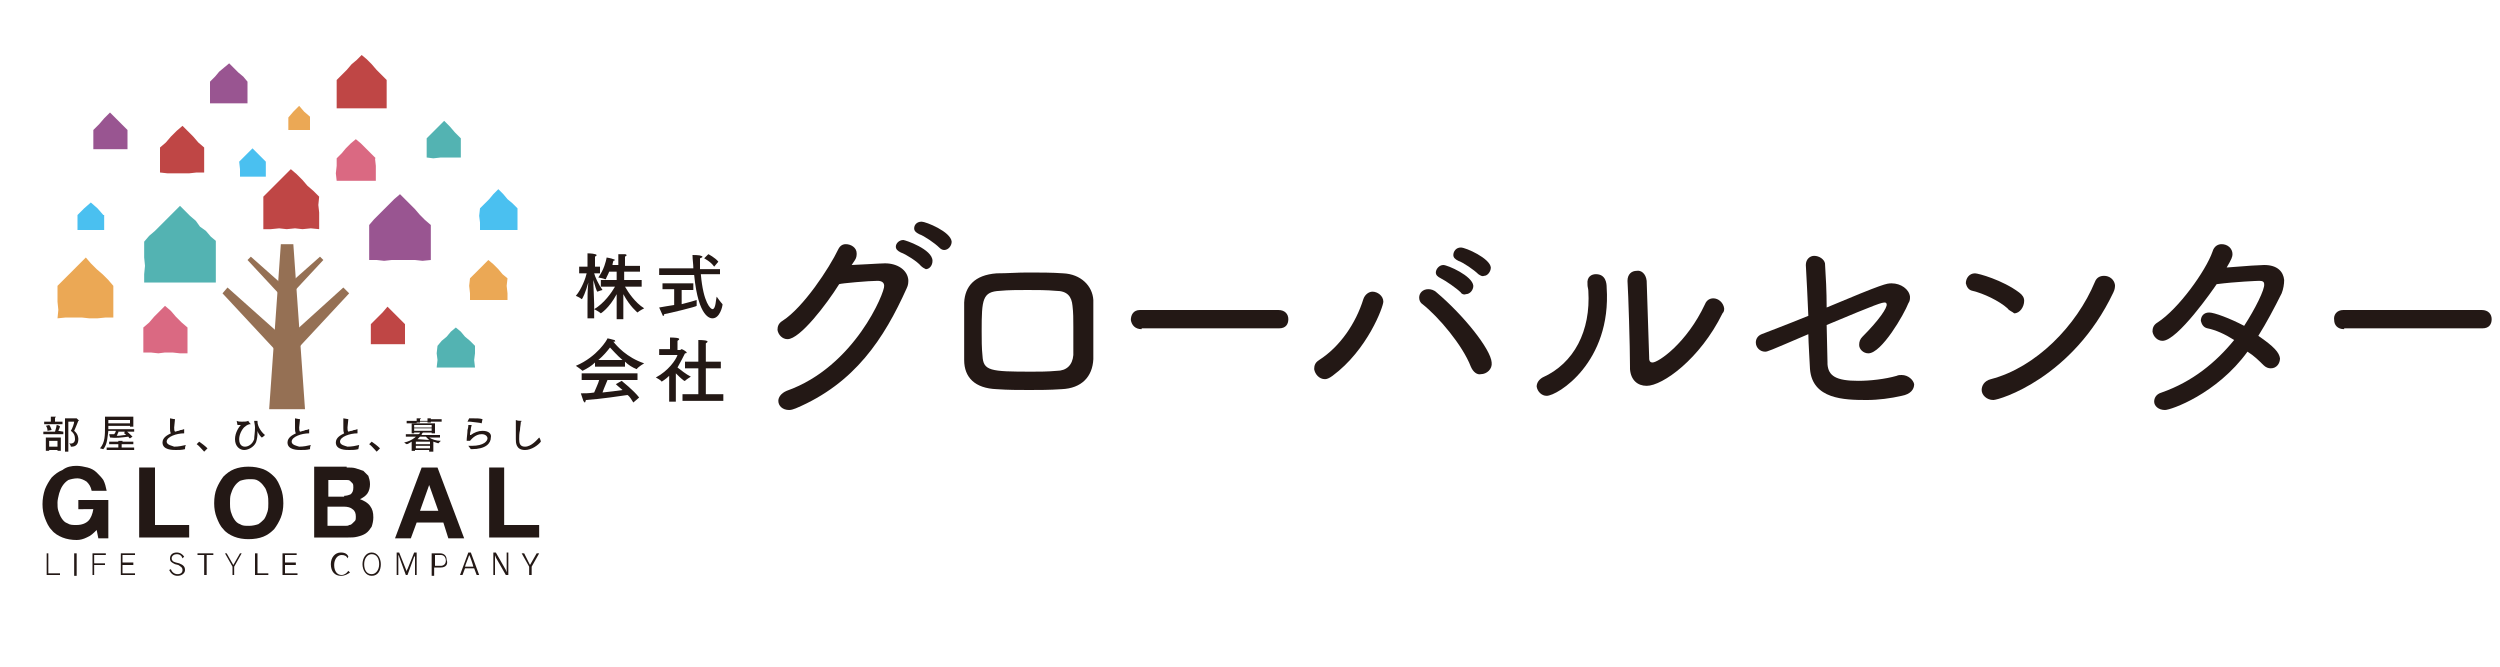 <?xml version="1.0" encoding="utf-8"?>
<!-- Generator: Adobe Illustrator 22.1.0, SVG Export Plug-In . SVG Version: 6.00 Build 0)  -->
<svg version="1.1" id="レイヤー_1" xmlns="http://www.w3.org/2000/svg" xmlns:xlink="http://www.w3.org/1999/xlink" x="0px"
	 y="0px" viewBox="0 0 300 80" style="enable-background:new 0 0 300 80;" xml:space="preserve">
<style type="text/css">
	.st0{fill:#53B3B2;}
	.st1{fill:#995591;}
	.st2{fill:#BF4645;}
	.st3{fill:#EBA855;}
	.st4{fill:#DA6982;}
	.st5{fill:#4AC0F0;}
	.st6{fill:#957054;}
	.st7{fill:#231815;}
</style>
<polygon class="st0" points="21.6,24.7 21,25.3 20.4,25.9 19.8,26.5 19.2,27.1 18.6,27.7 17.9,28.3 17.3,29 17.3,30 17.3,30.9 
	17.4,31.9 17.3,32.9 17.3,33.9 18.3,33.9 19.2,33.9 20.2,33.9 21.1,33.9 22.1,33.9 23,33.9 24,33.9 24.9,33.9 25.9,33.9 25.9,32.9 
	25.9,31.9 25.9,30.9 25.9,30 25.9,29 25.9,28.9 25.3,28.4 24.7,27.7 24,27.2 23.5,26.5 22.8,25.9 22.2,25.3 "/>
<polygon class="st1" points="48,23.3 47.3,23.9 46.7,24.5 46.1,25.1 45.5,25.7 44.9,26.3 44.3,27 44.3,27.8 44.3,28.7 44.3,29.5 
	44.3,30.4 44.3,31.2 45.2,31.2 46.1,31.3 47,31.2 48,31.2 48.9,31.2 49.8,31.2 50.7,31.3 51.7,31.2 51.7,30.4 51.7,29.5 51.7,28.7 
	51.7,27.8 51.7,27 51.7,27 51,26.4 50.4,25.8 49.8,25.1 49.2,24.5 48.6,23.9 "/>
<polygon class="st2" points="34.9,20.3 34.3,20.9 33.6,21.6 32.9,22.3 32.3,22.9 31.6,23.6 31.6,24.6 31.6,25.5 31.6,26.5 
	31.6,27.5 32.5,27.5 33.5,27.4 34.4,27.5 35.4,27.4 36.3,27.5 37.3,27.4 38.3,27.5 38.3,26.5 38.3,25.5 38.2,24.6 38.3,23.6 
	38.3,23.6 37.6,22.9 36.9,22.3 36.3,21.6 35.6,20.9 "/>
<polygon class="st3" points="10.3,30.9 9.6,31.6 8.9,32.3 8.3,32.9 7.6,33.6 6.9,34.3 6.9,35.2 6.9,36.2 7,37.2 6.9,38.2 7.9,38.1 
	8.8,38.1 9.8,38.1 10.7,38.2 11.7,38.2 12.7,38.1 13.6,38.1 13.6,37.2 13.6,36.2 13.6,35.2 13.6,34.3 13.6,34.3 13,33.6 12.3,32.9 
	11.6,32.3 10.9,31.6 "/>
<polygon class="st4" points="42.7,16.7 42.1,17.2 41.5,17.8 41,18.4 40.4,19 40.4,19.9 40.3,20.8 40.4,21.7 41.3,21.7 42.2,21.7 
	43.2,21.7 44.1,21.7 45.1,21.7 45.1,20.8 45.1,19.9 45,19 45.1,19 44.5,18.4 43.9,17.8 43.3,17.2 "/>
<polygon class="st4" points="19.8,36.7 19.2,37.3 18.5,38 17.9,38.7 17.2,39.3 17.2,40.3 17.2,41.3 17.2,42.3 18.1,42.3 19,42.4 
	19.8,42.3 20.7,42.3 21.6,42.4 22.5,42.4 22.5,41.3 22.5,40.3 22.5,39.3 22.5,39.3 21.8,38.7 21.1,38 20.5,37.3 "/>
<polygon class="st2" points="21.9,15.1 21.2,15.7 20.5,16.4 19.9,17.1 19.2,17.7 19.2,18.7 19.2,19.7 19.2,20.7 20.1,20.8 21,20.8 
	21.9,20.8 22.7,20.8 23.6,20.7 24.5,20.7 24.5,19.7 24.5,18.7 24.5,17.7 24.5,17.7 23.8,17.1 23.2,16.4 22.5,15.7 "/>
<polygon class="st0" points="53.3,14.5 52.6,15.2 51.9,15.9 51.2,16.6 51.2,17.4 51.2,18.2 51.2,18.9 52,19 52.9,18.9 53.7,18.9 
	54.5,18.9 55.3,18.9 55.3,18.2 55.3,17.4 55.3,16.6 55.3,16.6 54.6,15.9 54,15.2 "/>
<polygon class="st1" points="13.2,13.5 12.5,14.2 11.9,14.9 11.2,15.6 11.2,16.4 11.2,17.1 11.2,17.9 12,17.9 12.8,17.9 13.6,17.9 
	14.4,17.9 15.3,17.9 15.3,17.1 15.3,16.4 15.3,15.6 15.3,15.6 14.6,14.9 13.9,14.2 "/>
<polygon class="st2" points="43.4,6.6 42.8,7.2 42.2,7.7 41.6,8.4 41,9 40.4,9.6 40.4,10.4 40.4,11.3 40.4,12.2 40.4,13 41.3,13 
	42.1,13 43,13 43.8,13 44.7,13 45.5,13 46.4,13 46.4,12.2 46.4,11.3 46.4,10.4 46.4,9.6 46.4,9.6 45.8,9 45.2,8.4 44.6,7.7 44,7.1 
	"/>
<polygon class="st2" points="46.5,36.8 45.9,37.5 45.2,38.2 44.5,38.9 44.5,39.7 44.5,40.5 44.5,41.3 45.3,41.3 46.1,41.3 
	46.9,41.3 47.8,41.3 48.6,41.3 48.6,40.5 48.6,39.7 48.6,38.9 48.6,38.9 47.9,38.2 47.2,37.5 "/>
<polygon class="st3" points="35.9,12.7 35.2,13.4 34.6,14.1 34.6,14.8 34.6,15.6 35.4,15.6 36.3,15.6 37.2,15.6 37.2,14.8 37.2,14 
	37.2,14 36.5,13.4 "/>
<polygon class="st5" points="10.9,24.3 10.1,25 9.3,25.8 9.3,26.7 9.3,27.6 10.4,27.6 11.4,27.6 12.5,27.6 12.5,26.7 12.5,25.8 
	12.4,25.8 11.7,25 "/>
<polygon class="st5" points="30.3,17.8 29.5,18.6 28.7,19.4 28.8,20.3 28.8,21.2 29.8,21.2 30.8,21.2 31.9,21.2 31.9,20.3 
	31.9,19.4 31.9,19.4 31.1,18.6 "/>
<polygon class="st5" points="59.8,22.7 59.2,23.3 58.7,23.9 58.1,24.5 57.6,25 57.5,25.9 57.6,26.7 57.6,27.6 58.5,27.6 59.4,27.6 
	60.3,27.6 61.2,27.6 62.1,27.6 62.1,26.7 62.1,25.9 62.1,25 62.1,25 61.5,24.4 60.9,23.9 60.4,23.3 "/>
<polygon class="st3" points="58.6,31.2 58.1,31.7 57.5,32.3 56.9,32.9 56.4,33.4 56.3,34.3 56.4,35.2 56.4,36 57.3,36 58.2,36 
	59.1,36 60,36 60.9,36 60.9,35.2 60.8,34.3 60.9,33.4 60.9,33.4 60.3,32.9 59.8,32.3 59.2,31.7 "/>
<polygon class="st0" points="54.7,39.3 54.1,39.8 53.6,40.4 53,40.9 52.5,41.5 52.4,42.4 52.5,43.2 52.4,44.1 53.3,44.1 54.2,44.1 
	55.2,44.1 56.1,44.1 57,44.1 56.9,43.2 57,42.4 57,41.5 57,41.5 56.4,40.9 55.8,40.4 55.3,39.8 "/>
<polygon class="st1" points="27.5,7.6 26.9,8.1 26.3,8.6 25.8,9.2 25.2,9.8 25.2,10.7 25.2,11.5 25.2,12.4 26.1,12.4 27,12.4 
	27.9,12.4 28.8,12.4 29.7,12.4 29.7,11.5 29.7,10.7 29.7,9.8 29.7,9.8 29.2,9.2 28.6,8.7 28,8.1 "/>
<polygon class="st6" points="36.6,49.1 32.3,49.1 33.7,29.3 35.2,29.3 "/>
<polygon class="st6" points="34.5,34.7 33.7,35.5 29.7,31.2 30.1,30.8 "/>
<polygon class="st6" points="34,34.7 34.8,35.5 38.8,31.2 38.4,30.8 "/>
<polygon class="st6" points="34.7,41.1 33.4,42.4 26.7,35.2 27.3,34.5 "/>
<polygon class="st6" points="33.9,41.1 35.2,42.4 41.9,35.2 41.2,34.5 "/>
<polygon class="st7" points="5.6,69 5.6,66.4 5.8,66.4 5.8,68.8 7.2,68.8 7.2,69 "/>
<rect x="8.9" y="66.4" class="st7" width="0.3" height="2.7"/>
<polygon class="st7" points="11.3,66.6 11.3,67.6 12.6,67.6 12.6,67.8 11.3,67.8 11.3,69 11.1,69 11.1,66.4 12.7,66.4 12.7,66.6 "/>
<polygon class="st7" points="14.5,69 14.5,66.4 16.2,66.4 16.2,66.6 14.7,66.6 14.7,67.5 16,67.5 16,67.8 14.7,67.8 14.7,68.8 
	16.2,68.8 16.2,69 "/>
<path class="st7" d="M21.3,69.1c-0.5,0-0.8-0.3-1-0.7l0.2-0.1c0.1,0.3,0.4,0.6,0.8,0.6c0.4,0,0.6-0.2,0.6-0.5c0-0.3-0.2-0.4-0.5-0.6
	L21,67.7c-0.4-0.2-0.6-0.3-0.6-0.7c0-0.4,0.3-0.7,0.8-0.7c0.4,0,0.7,0.2,0.9,0.5L21.9,67c-0.1-0.3-0.3-0.5-0.7-0.5
	c-0.3,0-0.6,0.2-0.6,0.5c0,0.2,0.1,0.4,0.5,0.5l0.4,0.1c0.5,0.2,0.7,0.4,0.7,0.8C22.2,68.8,21.8,69.1,21.3,69.1"/>
<polygon class="st7" points="24.8,66.6 24.8,69 24.5,69 24.5,66.6 23.7,66.6 23.7,66.4 25.6,66.4 25.6,66.6 "/>
<polygon class="st7" points="28.1,68 28.1,69 27.9,69 27.9,68 27,66.4 27.2,66.4 28,67.8 28.8,66.4 29,66.4 "/>
<polygon class="st7" points="30.6,69 30.6,66.4 30.9,66.4 30.9,68.8 32.2,68.8 32.2,69 "/>
<polygon class="st7" points="33.9,69 33.9,66.4 35.6,66.4 35.6,66.6 34.2,66.6 34.2,67.5 35.5,67.5 35.5,67.8 34.2,67.8 34.2,68.8 
	35.7,68.8 35.7,69 "/>
<path class="st7" d="M40.9,69.1c-0.7,0-1.2-0.5-1.2-1.4c0-0.8,0.5-1.4,1.2-1.4c0.5,0,0.8,0.2,0.9,0.5L41.7,67
	c-0.1-0.3-0.4-0.4-0.7-0.4c-0.5,0-0.9,0.5-0.9,1.2c0,0.8,0.4,1.2,0.9,1.2c0.3,0,0.6-0.2,0.8-0.5l0.2,0.2
	C41.7,68.9,41.4,69.1,40.9,69.1"/>
<path class="st7" d="M44.6,69.1c-0.7,0-1.1-0.7-1.1-1.4c0-0.7,0.4-1.4,1.1-1.4c0.7,0,1.1,0.7,1.1,1.4C45.7,68.4,45.4,69.1,44.6,69.1
	 M44.6,66.5c-0.5,0-0.9,0.5-0.9,1.2c0,0.7,0.3,1.2,0.9,1.2c0.5,0,0.9-0.5,0.9-1.2C45.5,67,45.2,66.5,44.6,66.5"/>
<path class="st7" d="M49.8,69v-1.8c0-0.1,0-0.5,0-0.6h0c0,0.1,0,0.2-0.1,0.2L48.9,69h-0.2l-0.8-2.2c0-0.1-0.1-0.2-0.1-0.2h0
	c0,0.1,0,0.5,0,0.6V69h-0.2v-2.7h0.3l0.8,2c0,0.1,0.1,0.2,0.1,0.3h0c0-0.1,0-0.2,0.1-0.3l0.8-2H50V69H49.8z"/>
<path class="st7" d="M52.9,68.1h-0.8v1h-0.3v-2.7h1c0.5,0,0.8,0.3,0.8,0.8C53.8,67.7,53.5,68.1,52.9,68.1 M52.9,66.6h-0.7v1.3h0.7
	c0.3,0,0.6-0.2,0.6-0.6C53.5,66.8,53.2,66.6,52.9,66.6"/>
<path class="st7" d="M57.2,69l-0.3-0.8h-1.1L55.5,69h-0.3l1-2.7h0.3l1,2.7H57.2z M56.3,66.6c0,0.1-0.5,1.3-0.5,1.4h1
	C56.8,67.9,56.4,66.7,56.3,66.6"/>
<path class="st7" d="M60.7,69l-1.2-2.1c0-0.1-0.1-0.2-0.1-0.3h0c0,0.1,0,0.2,0,0.4v2h-0.2v-2.7h0.3l1.2,2.1c0,0.1,0.1,0.2,0.1,0.3h0
	c0-0.1,0-0.3,0-0.4v-2H61V69H60.7z"/>
<polygon class="st7" points="63.8,68 63.8,69 63.5,69 63.5,68 62.6,66.4 62.9,66.4 63.6,67.8 64.4,66.4 64.7,66.4 "/>
<path class="st7" d="M10.4,64.5c-0.4,0.2-0.8,0.3-1.2,0.3c-0.6,0-1.2-0.1-1.7-0.3c-0.5-0.2-1-0.5-1.3-0.9c-0.4-0.4-0.6-0.9-0.8-1.4
	c-0.2-0.5-0.3-1.1-0.3-1.7c0-0.6,0.1-1.2,0.3-1.8c0.2-0.5,0.5-1,0.8-1.4c0.4-0.4,0.8-0.7,1.3-0.9C8,56,8.6,55.9,9.2,55.9
	c0.4,0,0.9,0.1,1.3,0.2c0.4,0.1,0.8,0.3,1.1,0.6c0.3,0.3,0.6,0.6,0.8,0.9c0.2,0.4,0.3,0.8,0.4,1.3H11c-0.1-0.5-0.3-0.8-0.6-1.1
	c-0.3-0.2-0.7-0.4-1.1-0.4c-0.4,0-0.8,0.1-1.1,0.2c-0.3,0.2-0.5,0.4-0.7,0.7c-0.2,0.3-0.3,0.6-0.4,0.9C7,59.6,6.9,60,6.9,60.3
	c0,0.4,0,0.7,0.1,1c0.1,0.3,0.2,0.6,0.4,0.9c0.2,0.3,0.4,0.5,0.7,0.6c0.3,0.2,0.6,0.2,1.1,0.2c0.6,0,1.1-0.2,1.4-0.5
	c0.3-0.3,0.5-0.8,0.6-1.4H9.4V60h3.6v4.6h-1.2l-0.2-1C11.2,64,10.9,64.3,10.4,64.5"/>
<polygon class="st7" points="18.6,56.1 18.6,63 22.7,63 22.7,64.5 16.7,64.5 16.7,56.1 "/>
<path class="st7" d="M26,58.6c0.2-0.5,0.5-1,0.8-1.4c0.4-0.4,0.8-0.7,1.3-0.9c0.5-0.2,1.1-0.3,1.7-0.3c0.7,0,1.2,0.1,1.8,0.3
	c0.5,0.2,0.9,0.5,1.3,0.9c0.4,0.4,0.6,0.9,0.8,1.4c0.2,0.5,0.3,1.1,0.3,1.8c0,0.6-0.1,1.2-0.3,1.7c-0.2,0.5-0.5,1-0.8,1.4
	c-0.4,0.4-0.8,0.7-1.3,0.9c-0.5,0.2-1.1,0.3-1.8,0.3c-0.6,0-1.2-0.1-1.7-0.3c-0.5-0.2-1-0.5-1.3-0.9c-0.4-0.4-0.6-0.9-0.8-1.4
	c-0.2-0.5-0.3-1.1-0.3-1.7C25.7,59.7,25.8,59.1,26,58.6 M27.7,61.4c0.1,0.3,0.2,0.6,0.4,0.9c0.2,0.3,0.4,0.5,0.7,0.6
	c0.3,0.2,0.6,0.2,1.1,0.2c0.4,0,0.8-0.1,1.1-0.2c0.3-0.2,0.5-0.4,0.7-0.6c0.2-0.3,0.3-0.6,0.4-0.9c0.1-0.3,0.1-0.7,0.1-1
	c0-0.4,0-0.7-0.1-1.1c-0.1-0.3-0.2-0.7-0.4-0.9c-0.2-0.3-0.4-0.5-0.7-0.7c-0.3-0.2-0.6-0.2-1.1-0.2c-0.4,0-0.8,0.1-1.1,0.2
	c-0.3,0.2-0.5,0.4-0.7,0.7c-0.2,0.3-0.3,0.6-0.4,0.9c-0.1,0.3-0.1,0.7-0.1,1.1C27.6,60.7,27.6,61,27.7,61.4"/>
<path class="st7" d="M41.6,56.1c0.4,0,0.8,0,1.1,0.1c0.3,0.1,0.6,0.2,0.9,0.3c0.2,0.2,0.4,0.4,0.6,0.6c0.1,0.3,0.2,0.6,0.2,1
	c0,0.4-0.1,0.8-0.3,1.1c-0.2,0.3-0.5,0.5-0.9,0.7c0.5,0.2,0.9,0.4,1.2,0.8c0.3,0.4,0.4,0.8,0.4,1.4c0,0.4-0.1,0.8-0.2,1.1
	c-0.2,0.3-0.4,0.6-0.7,0.8c-0.3,0.2-0.6,0.3-1,0.4c-0.4,0.1-0.7,0.1-1.1,0.1h-4.1v-8.5H41.6z M41.3,59.5c0.3,0,0.6-0.1,0.8-0.2
	c0.2-0.2,0.3-0.4,0.3-0.8c0-0.2,0-0.4-0.1-0.5c-0.1-0.1-0.2-0.2-0.3-0.3c-0.1-0.1-0.3-0.1-0.4-0.1c-0.2,0-0.3,0-0.5,0h-1.7v2H41.3z
	 M41.4,63.1c0.2,0,0.4,0,0.5-0.1c0.2,0,0.3-0.1,0.4-0.2c0.1-0.1,0.2-0.2,0.3-0.3c0.1-0.1,0.1-0.3,0.1-0.5c0-0.4-0.1-0.7-0.4-0.9
	c-0.2-0.2-0.6-0.3-1-0.3h-2v2.3H41.4z"/>
<path class="st7" d="M52.5,56.1l3.2,8.5h-1.9l-0.6-1.9h-3.2l-0.7,1.9h-1.9l3.2-8.5H52.5z M52.6,61.3l-1.1-3.1h0l-1.1,3.1H52.6z"/>
<polygon class="st7" points="60.5,56.1 60.5,63 64.7,63 64.7,64.5 58.7,64.5 58.7,56.1 "/>
<path class="st7" d="M6.9,54.1h0.4v-1.6H5.5v1.6h0.4V54h1V54.1z M5.9,53.6v-0.7h1l0,0l0,0.7H5.9z"/>
<path class="st7" d="M6.6,50.3c0,0,0-0.1,0-0.2l0,0l0,0c0.1,0,0.1,0,0.1-0.1c0,0,0,0-0.1,0c-0.2,0-0.4,0-0.5,0c0,0.1,0,0.3,0,0.3
	v0.3H5.3v0.3h2.2v-0.3H6.6V50.3z"/>
<path class="st7" d="M7,51.7c0.1-0.2,0.2-0.5,0.2-0.5l0,0l0,0c0.1,0,0.1,0,0.1,0c0,0,0,0-0.1,0C7.2,51.1,6.9,51,6.8,51
	c0,0.1-0.1,0.5-0.2,0.8l0,0H5.2v0.3h2.4v-0.3L7,51.7L7,51.7z"/>
<path class="st7" d="M9.2,50.2C9.2,50.2,9.2,50.2,9.2,50.2C9.1,50.2,9.1,50.2,9.2,50.2l-1.4,0v4h0.4v-1.1l0,0l0,0v-2.5h0.7l0,0
	c0,0.2-0.2,0.8-0.4,1.1C8.9,52,9,52.3,9,52.7c0,0.4-0.3,0.6-0.7,0.5c0.1,0.1,0.2,0.3,0.2,0.4c0,0,0,0,0,0c0,0,0.1,0,0.1,0
	c0.5,0,0.8-0.3,0.8-0.9c0-0.1,0-0.6-0.5-1l0,0l0,0c0.1-0.2,0.3-0.7,0.5-1.2l0,0l0,0c0,0,0.1,0,0.1,0C9.4,50.4,9.2,50.2,9.2,50.2"/>
<path class="st7" d="M6.2,51.6C6.1,51.3,6,51.1,5.9,51l-0.4,0.1c0.1,0.1,0.2,0.3,0.2,0.6L6.2,51.6z"/>
<path class="st7" d="M15.4,52.4c0.1,0.1,0.1,0.2,0.2,0.2l0,0l0.3-0.2c-0.3-0.3-0.6-0.6-0.8-0.7l-0.1,0L14.9,52
	c0.1,0.1,0.2,0.1,0.2,0.2l0.1,0l-0.1,0c-0.3,0-0.7,0.1-1,0.1l-0.1,0l0,0c0.1-0.1,0.1-0.3,0.2-0.4l0-0.1h1.9v-0.3H13v-0.4h2.6v0.1H16
	v-1.2h-3.4c0,0.4,0,0.7,0,1.1c0,1.2,0,2-0.6,2.7c0.1,0,0.3,0.1,0.4,0.1c0.5-0.6,0.5-1.5,0.6-2.2l0,0h0.9l0,0c0,0.1-0.1,0.3-0.2,0.4
	l0,0l0,0c-0.2,0-0.4,0-0.6,0c0,0.1,0.1,0.3,0.1,0.4c0,0.1,0,0.1,0,0.1c0,0,0,0,0-0.1l0,0l0,0C13.9,52.6,14.6,52.5,15.4,52.4
	L15.4,52.4L15.4,52.4z M13,50.8L13,50.8c0-0.1,0-0.1,0-0.2c0-0.1,0-0.1,0-0.2v0h2.6v0.4H13z"/>
<path class="st7" d="M14.7,53.3h1.3V53h-1.3V53c0,0,0-0.1,0-0.1l0,0l0,0c0.1,0,0.1,0,0.1,0c0,0,0,0-0.1,0c-0.1,0-0.4,0-0.5,0
	c0,0.1,0,0.3,0,0.3V53h-1.1v0.3h1.1v0.4h-1.4v0.3h3.3v-0.3h-1.5V53.3z"/>
<path class="st7" d="M20,53c0-0.6,1.2-1,2.1-1l0-0.5c0,0,0,0,0,0c0,0,0,0,0,0c-0.1,0-0.2,0.1-0.4,0.1c-0.1,0-0.2,0.1-0.3,0.1
	c-0.1,0-0.3,0.1-0.4,0.1l0,0l0,0c-0.1-0.1-0.1-0.3-0.1-0.5c0-0.1,0-0.1,0.1-1l0,0l0,0c0.1,0,0.1,0,0.1,0c0,0,0,0-0.1,0
	c-0.2,0-0.5-0.1-0.6-0.1v0c0,0.3,0,0.5,0,0.6c0,0.1,0,0.2,0,0.3c0,0.1,0,0.2,0,0.3c0,0.2,0,0.4,0.1,0.6l0,0l0,0
	c-0.4,0.2-1,0.5-1,1.1c0,0.9,1.2,0.9,1.6,0.9c0.4,0,0.7,0,1.1-0.1c0-0.1,0-0.3,0.1-0.5c-0.4,0.1-0.9,0.2-1.4,0.2
	C20.7,53.5,20,53.4,20,53"/>
<path class="st7" d="M24.5,54.2l0.4-0.4c-0.3-0.3-0.7-0.6-1-0.8l-0.3,0.3C23.9,53.5,24.2,53.9,24.5,54.2"/>
<path class="st7" d="M30.9,50.6C30.9,50.6,30.9,50.5,30.9,50.6c0-0.1,0-0.1,0-0.1h0c0,0,0,0,0,0c-0.3,0-0.4,0-0.4,0h0c0,0,0,0,0,0
	c0,0.2,0.1,0.5,0.1,0.8c0,0.6-0.1,1.1-0.1,1.4c-0.2,0.6-0.7,0.9-1.1,0.9c-0.1,0-0.7,0-0.7-0.9c0-0.7,0.5-1.4,0.7-1.5
	c0.2-0.2,0.5-0.3,0.6-0.3c0,0,0,0,0,0c0,0,0.1,0,0.1,0c0,0-0.3-0.3-0.3-0.4c0,0,0,0,0,0c0,0,0,0,0,0c-0.2,0.1-0.5,0.1-0.8,0.1
	c-0.2,0-0.4,0-0.6-0.1v0l0.1,0.5c0.1,0,0.1,0,0.2,0c0.1,0,0.3,0,0.3,0l0.1,0L28.9,51c-0.2,0.2-0.7,0.9-0.7,1.7
	c0,0.9,0.6,1.3,1.1,1.3c0.6,0,1.4-0.5,1.5-1.2c0.1-0.4,0.1-0.7,0.1-1c0,0,0-0.1,0-0.1h0l0,0c0,0,0,0,0,0c0.1,0.4,0.4,0.7,0.5,0.8
	c0.1,0,0.3-0.2,0.4-0.3C31.4,51.9,30.9,51.2,30.9,50.6"/>
<path class="st7" d="M35,53c0-0.6,1.2-1,2.1-1l0-0.5c0,0,0,0,0,0c-0.1,0-0.2,0.1-0.4,0.1c-0.1,0-0.2,0.1-0.3,0.1
	c-0.1,0-0.3,0.1-0.4,0.1l0,0l0,0c-0.1-0.1-0.1-0.3-0.1-0.5c0-0.1,0-0.1,0.1-1l0,0l0,0c0.1,0,0.1,0,0.1,0c0,0,0,0-0.1,0
	c-0.2,0-0.5-0.1-0.6-0.1v0c0,0.2,0,0.4,0,0.6l0,0.2c0,0.2,0,0.3,0,0.4c0,0.2,0,0.4,0.1,0.6l0,0l0,0c-0.4,0.2-1,0.5-1,1.1
	c0,0.9,1.2,0.9,1.6,0.9c0.4,0,0.7,0,1.1-0.1c0-0.1,0-0.3,0.1-0.5c-0.4,0.1-0.9,0.2-1.4,0.2C35.6,53.5,35,53.4,35,53"/>
<path class="st7" d="M40.8,53c0-0.6,1.2-1,2.1-1l0-0.5c0,0,0,0,0,0c0,0,0,0,0,0c-0.1,0-0.2,0.1-0.4,0.1c-0.1,0-0.2,0.1-0.3,0.1
	c-0.2,0-0.3,0.1-0.4,0.1l0,0l0,0c-0.1-0.1-0.1-0.3-0.1-0.5c0-0.1,0-0.1,0.1-1l0,0l0,0c0.1,0,0.1,0,0.1,0c0,0,0,0-0.1,0
	c-0.1,0-0.5-0.1-0.6-0.1v0c0,0.2,0,0.4,0,0.6l0,0.2c0,0.1,0,0.3,0,0.4c0,0.2,0,0.4,0.1,0.6l0,0l0,0c-0.4,0.2-1,0.5-1,1.1
	c0,0.9,1.2,0.9,1.6,0.9c0.4,0,0.7,0,1.1-0.1c0-0.1,0.1-0.4,0.1-0.5c-0.4,0.1-0.9,0.2-1.4,0.2C41.4,53.5,40.8,53.4,40.8,53"/>
<path class="st7" d="M45.2,54.2l0.4-0.4c-0.3-0.3-0.7-0.6-1-0.8l-0.3,0.3C44.6,53.5,44.9,53.9,45.2,54.2"/>
<path class="st7" d="M51.5,52.5l1.3,0v-0.3h-2.2l0-0.1c0.1-0.1,0.1-0.2,0.2-0.2l0,0h1V52h0.4v-1.2h-2.8l0,1.2h0.3v-0.1h0.7l0,0
	c0,0.1-0.1,0.2-0.2,0.2l0,0h-1.5v0.3l1.2,0l-0.1,0.1c-0.4,0.3-0.8,0.5-1.3,0.6c0.1,0.1,0.3,0.2,0.3,0.2c0.1,0,0.3-0.1,0.6-0.3l0,0
	l0,1.1h0.4V54h1.7v0.2H52l0-1.2l0,0c0.3,0.1,0.6,0.2,0.6,0.2l0,0c0.1-0.1,0.2-0.2,0.3-0.3C52.3,52.9,51.8,52.7,51.5,52.5L51.5,52.5z
	 M49.7,51h2.1v0.3h-2.1V51z M49.7,51.4h2.1v0.3h-2.1V51.4z M50.1,52.7c0.1-0.1,0.2-0.2,0.3-0.3l0,0h0.7l0,0c0.1,0.1,0.2,0.2,0.3,0.3
	l0.1,0.1L50.1,52.7L50.1,52.7z M51.6,53.8h-1.7v-0.3h1.7V53.8z M51.6,53.3h-1.7V53h1.7V53.3z"/>
<path class="st7" d="M50,50.7h0.4v-0.1h0.9v0.1h0.4v-0.1h1.3v-0.3h-1.3l0,0c0,0,0,0,0,0c0,0,0-0.1,0-0.1l0,0l0,0c0.1,0,0.1,0,0.1,0
	c0,0,0,0,0,0c-0.1,0-0.4,0-0.5,0c0,0.1,0,0.2,0,0.2v0.1h-0.9l0,0c0,0,0,0,0-0.1c0,0,0-0.1,0-0.1l0,0l0,0c0.1,0,0.1,0,0.1-0.1
	c0,0,0,0,0,0c-0.1,0-0.4,0-0.5,0c0,0.1,0,0.2,0,0.2v0.1h-1.2v0.3H50V50.7z"/>
<path class="st7" d="M57.8,50.8l0.1-0.5c-0.3-0.1-0.7-0.1-1.2-0.1h0c-0.1,0-0.2,0-0.4,0l-0.2,0.4c0.1,0,0.2,0,0.3,0
	C57.1,50.7,57.5,50.7,57.8,50.8"/>
<path class="st7" d="M57.9,51.7c-0.5,0-1,0.2-1.4,0.5l-0.1,0l0-0.1c0-0.2,0.1-0.4,0.1-0.6c0-0.2,0.1-0.4,0.1-0.5L56.2,51
	c0,0.1,0,0.3-0.1,0.6C56.1,52,56,52.5,56,52.9c0,0,0,0,0,0c0,0,0.2,0,0.3,0c0.1,0,0.1,0,0.1,0c0.1-0.1,0.6-0.8,1.4-0.8
	c0.5,0,0.7,0.3,0.7,0.5c0,0.3-0.4,0.9-1.9,0.9c-0.1,0-0.2,0-0.4,0c0.1,0.1,0.2,0.3,0.3,0.4c0,0,0,0,0,0h0.1c1.7,0,2.3-0.7,2.3-1.4
	C59,52.1,58.7,51.7,57.9,51.7"/>
<path class="st7" d="M64.7,52.5c-0.2,0.2-0.9,1.1-1.7,1.1c-0.6,0-0.7-0.4-0.7-0.9c0-0.3,0-0.7,0.1-1.1c0-0.3,0.1-0.7,0.1-1l0,0l0,0
	c0.1,0,0.1-0.1,0.1-0.1c0,0,0,0-0.1,0c-0.1,0-0.4,0-0.6-0.1c0,0.1,0,0.2,0,0.3c0,0.4,0,0.7,0,1.1c0,0.3,0,0.6,0,0.9
	c0,0.4,0,1.3,1.1,1.3c0.8,0,1.6-0.6,1.9-1c0,0,0,0,0,0c0,0,0,0,0,0C64.9,52.9,64.8,52.6,64.7,52.5"/>
<g>
	<path class="st7" d="M71.3,32H72v0.8h-0.7c0.1,0.4,0.5,1.3,1,2c0,0-0.4,0.1-0.6,0.2c0,0,0,0,0,0c-0.1,0-0.3-0.7-0.5-1.4
		c0,0.8,0.1,2.3,0.1,2.9v1.7h-0.8v-1.7c0-0.7,0-1.8,0.1-2.6c-0.3,1.1-0.7,2-0.8,2c0,0,0,0,0,0c-0.2-0.2-0.7-0.4-0.7-0.4
		c0.7-0.8,1.2-2.2,1.3-2.7h-0.9V32h1v-0.9c0,0,0-0.5,0-0.7c0,0,0.6,0,0.9,0.1c0.1,0,0.2,0.1,0.2,0.1c0,0.1-0.1,0.1-0.2,0.2
		c0,0.1,0,0.4,0,0.4V32z M76.7,32.6h-1.8v1H77v0.8l-2,0c0.4,0.7,1.2,1.9,2.3,2.6c0,0-0.6,0.3-0.8,0.5c0,0,0,0,0,0
		c0,0-0.9-0.7-1.7-2.2c0,0.5,0,1,0,1.5v1.5h-0.8v-1.5c0-0.5,0-1.1,0-1.5c-0.9,1.7-1.9,2.3-1.9,2.3s0,0,0,0c-0.2-0.2-0.8-0.5-0.8-0.5
		c1.2-0.7,2.1-2,2.5-2.7l-1.7,0v-0.8h1.9v-1h-0.9c-0.1,0.3-0.3,0.6-0.4,0.9c0,0,0,0-0.1,0c0,0,0,0,0,0c-0.2-0.1-0.8-0.2-0.8-0.2
		c0.7-1,0.9-1.9,1-2.4c0,0,0.6,0.1,0.8,0.2c0.1,0,0.2,0.1,0.2,0.1c0,0-0.1,0.1-0.2,0.1c0,0.1-0.1,0.3-0.1,0.5h0.7v-0.6
		c0,0,0-0.5,0-0.7c0.1,0,0.6,0,0.8,0c0.1,0,0.2,0.1,0.2,0.1c0,0.1-0.1,0.1-0.2,0.2c0,0.1,0,0.4,0,0.4v0.7h1.8V32.6z"/>
	<path class="st7" d="M83.2,34.8h-1.4v1.7c0.8-0.2,1.5-0.4,1.8-0.5c0,0,0,0.3,0,0.5c0,0.1,0,0.2,0,0.2v0c0,0.1-3.3,0.9-3.9,1v0
		c0,0.1,0,0.2-0.1,0.2c0,0-0.1,0-0.1-0.1c-0.1-0.2-0.4-0.9-0.4-0.9c0.5-0.1,1.2-0.2,1.8-0.3v-1.9h-1.4V34h3.7V34.8z M86.5,32.9h-2.4
		c0.3,3.5,1.2,4.2,1.4,4.2c0.4,0,0.4-1.2,0.5-1.5c0,0,0.5,0.7,0.7,0.9c0,0,0,0,0,0.1c0,0.1-0.3,1.6-1.2,1.6c-0.2,0-1.7,0-2.2-5.2
		h-4.2v-0.8h4.1c0-0.5-0.1-1.1-0.1-1.6c0,0,0.9,0,1,0.1c0.1,0,0.2,0.1,0.2,0.1c0,0.1-0.1,0.1-0.3,0.2c0,0.4,0,0.8,0,1.3h2.4V32.9z
		 M85.7,32c-0.4-0.6-1.2-1-1.2-1l0.5-0.5c0,0,0.8,0.4,1.2,0.9L85.7,32z"/>
	<path class="st7" d="M73.6,41c0.4,0.5,1.6,1.9,3.7,2.6c0,0-0.7,0.4-0.9,0.7c0,0,0,0,0,0c0,0,0,0,0,0c-0.5-0.2-1-0.5-1.4-0.9V44
		h-3.6v-0.5c-0.4,0.4-0.9,0.7-1.5,1c0,0,0,0,0,0c0,0,0,0,0,0c-0.2-0.2-0.8-0.6-0.8-0.6c2.6-1.1,3.8-3.2,3.8-3.3c0,0,0.5,0.1,0.8,0.2
		c0.1,0,0.1,0.1,0.1,0.1C73.9,41,73.8,41,73.6,41L73.6,41z M76.5,45.6h-3.6c-0.1,0.3-0.4,0.9-0.6,1.5c0.9-0.1,1.8-0.2,2.4-0.3
		c-0.2-0.2-0.5-0.4-0.8-0.7l0.7-0.4c0.1,0.1,1.4,1.1,2.1,2l-0.7,0.6c-0.2-0.3-0.4-0.7-0.7-0.9c-0.7,0.1-3.3,0.5-5,0.6
		c0,0.1-0.1,0.3-0.1,0.3c-0.1,0-0.1-0.1-0.2-0.2c-0.1-0.3-0.3-0.9-0.3-0.9c0.5,0,1,0,1.6-0.1c0.2-0.5,0.5-1.1,0.6-1.5h-2.1v-0.8h6.7
		V45.6z M74.7,43.2c-0.7-0.6-1.2-1.2-1.5-1.5c-0.3,0.4-0.8,1-1.4,1.5H74.7z"/>
	<path class="st7" d="M81.1,42h0.5c0.1,0,0.1-0.1,0.2-0.1c0.1,0,0.6,0.3,0.6,0.4c0,0.1-0.1,0.1-0.2,0.1c-0.2,0.4-0.5,1-0.9,1.7
		c0.4,0.3,1,0.8,1.6,1.1c0,0-0.5,0.3-0.7,0.5c0,0,0,0,0,0c0,0,0,0-0.1,0c-0.4-0.3-0.7-0.6-1-0.9l0,1.6l0,1.8h-0.8l0-1.7l0-1.4
		c-0.4,0.4-0.9,0.7-0.9,0.7c0,0,0,0,0,0c-0.1-0.2-0.7-0.5-0.7-0.5c1.5-0.8,2.4-2.1,2.6-2.7l-2.2,0l0-0.7l1.3,0v-0.8c0,0,0-0.4,0-0.6
		c0,0,0.8,0,1,0.1c0.1,0,0.1,0.1,0.1,0.1c0,0.1-0.1,0.1-0.2,0.2c0,0.1,0,0.3,0,0.3V42z M84.7,43.4h1.8v0.8h-1.8v3.1h2.1v0.8h-4.9
		v-0.8h1.9v-3.1h-1.6v-0.8h1.6v-1.9c0,0,0-0.5,0-0.7c0,0,0.8,0,1,0.1c0.1,0,0.1,0.1,0.1,0.1c0,0.1-0.1,0.1-0.2,0.2
		c0,0.1,0,0.4,0,0.4V43.4z"/>
	<path class="st7" d="M94.5,40.7c-0.6,0-1.1-0.5-1.2-1.1c0-0.4,0.1-0.8,0.6-1.1c2.5-1.6,5.6-6.3,6.7-8.6c0.2-0.4,0.5-0.6,0.9-0.6
		c0.6,0,1.3,0.4,1.3,1.1c0,0.2,0,0.5-0.2,0.8l-0.4,0.6c0.4,0,3.5-0.2,4-0.2c1.5,0,2.7,0.8,2.8,2c0,0.3,0,0.6-0.2,1
		c-2.7,6-6.2,11.4-13.3,14.4c-0.3,0.1-0.5,0.2-0.8,0.2c-0.8,0-1.3-0.5-1.3-1.1c0-0.4,0.3-0.9,1-1.2c8.2-2.9,11.8-11.9,11.7-12.6
		c0-0.4-0.3-0.6-0.8-0.6c-1,0-4.4,0.3-4.6,0.4C99.2,36.5,96,40.7,94.5,40.7 M110.5,31.9c-0.4-0.5-1.8-1.4-2.4-1.6
		c-0.4-0.2-0.6-0.4-0.6-0.7c0-0.4,0.4-0.8,0.9-0.8c0.2,0,3.5,1.1,3.5,2.5c0,0.6-0.4,1-0.8,1C110.9,32.2,110.7,32.1,110.5,31.9
		 M112.7,29.7c-0.5-0.5-1.8-1.4-2.4-1.6c-0.4-0.2-0.6-0.4-0.6-0.7c0-0.4,0.3-0.8,0.9-0.8c0.5,0,3.5,1.2,3.6,2.4c0,0.5-0.4,1-0.9,1
		C113.1,30,112.9,29.9,112.7,29.7"/>
	<path class="st7" d="M137,39.5c-0.8,0-1.2-0.5-1.3-1.1c0-0.6,0.3-1.2,1.1-1.2h16.6c0.8,0,1.2,0.5,1.2,1.1c0,0.6-0.3,1.1-1.1,1.1
		H137z"/>
	<path class="st7" d="M159,45.5c-0.7,0-1.2-0.6-1.3-1.2c0-0.4,0.1-0.8,0.6-1.1c2.5-1.6,4.4-4.4,5.3-7.3c0.2-0.6,0.7-0.9,1.1-0.9
		c0.6,0,1.3,0.5,1.3,1.2c0,0.6-1.9,5.8-6.1,8.9C159.5,45.4,159.2,45.5,159,45.5 M176.5,44c-1-2.6-3.9-6-5.8-7.5
		c-0.3-0.2-0.4-0.5-0.4-0.8c0-0.5,0.4-1,1.1-1c0.3,0,0.7,0.1,1,0.4c3.2,2.7,6.5,6.8,6.6,8.4c0.1,0.8-0.6,1.4-1.3,1.4
		C177.3,45,176.8,44.7,176.5,44 M175.3,35.1c-0.5-0.5-1.8-1.4-2.4-1.7c-0.4-0.2-0.6-0.4-0.6-0.7c0-0.4,0.4-0.9,0.9-0.9
		c0.5,0,3.5,1.3,3.6,2.5c0,0.5-0.4,1-0.9,1C175.7,35.4,175.4,35.3,175.3,35.1 M177.4,32.9c-0.5-0.5-1.8-1.4-2.4-1.6
		c-0.4-0.2-0.6-0.4-0.6-0.7c0-0.4,0.3-0.9,0.9-0.9c0.6,0,3.5,1.3,3.6,2.4c0,0.5-0.4,1-0.8,1C177.9,33.2,177.7,33.1,177.4,32.9"/>
	<path class="st7" d="M184.4,46.4c0-0.4,0.2-0.8,0.7-1.1c3.8-1.7,5.8-5.6,5.5-10.4c0-0.2-0.1-0.5-0.1-0.7l0-0.1
		c-0.1-0.9,0.5-1.2,1-1.2c1.2,0,1.3,1.1,1.3,1.6c0.6,9-5.9,13-7.2,13C185,47.5,184.5,47,184.4,46.4 M197.6,33.7l0.3,9.2V43
		c0,0.4,0.2,0.5,0.4,0.5c0.7,0,4.1-2.3,6.3-7c0.2-0.5,0.6-0.7,1-0.7c0.6,0,1.2,0.5,1.3,1.2c0,0.2,0,0.4-0.2,0.6
		c-2.7,5.5-7.2,8.7-9.1,8.7c-1.1,0-1.9-0.7-2-2l0-0.3c0-2.4-0.2-8.8-0.3-10.3c0-0.8,0.5-1.2,1.1-1.2
		C196.9,32.4,197.5,32.8,197.6,33.7L197.6,33.7z"/>
	<path class="st7" d="M219.3,43.5l0,0.2c0.1,1.4,1,2,3.7,2c1.4,0,3.2-0.2,4.6-0.6c0.2-0.1,0.4-0.1,0.6-0.1c0.8,0,1.4,0.6,1.5,1.1
		c0,0.6-0.4,1.2-1.5,1.4c-1.3,0.3-2.8,0.5-4.2,0.5c-2.7,0-6.5-0.1-6.8-3.7c0-0.2-0.2-3.4-0.2-4.2c-4.9,2.1-4.9,2.1-5.2,2.1
		c-0.6,0-1.1-0.5-1.1-1.1c0-0.4,0.2-0.8,0.7-1c0.5-0.2,2.9-1.1,5.6-2.2c-0.1-2.2-0.2-4.5-0.3-6.1c0-0.7,0.5-1.1,1-1.1
		c0.6,0,1.2,0.4,1.3,0.9c0.1,1.5,0.2,3.4,0.2,5.3c6.9-2.9,7.2-2.9,7.8-2.9c1.1,0,2.1,0.7,2.2,1.6c0,0.3,0,0.5-0.2,0.8
		c-0.5,1.3-3.2,6-4.8,6c-0.6,0-1.1-0.5-1.1-1c0-0.4,0.1-0.7,0.4-1c2-2,3-3.5,2.9-3.9c0-0.1-0.1-0.2-0.2-0.2c-0.4,0-0.8,0.1-7,2.7
		L219.3,43.5z"/>
	<path class="st7" d="M240.9,37c-1-0.9-2.9-1.8-4.2-2.1c-0.5-0.1-0.7-0.5-0.8-0.9c0-0.6,0.4-1.2,1.1-1.2c0.4,0,3.3,0.8,5.3,2.3
		c0.4,0.3,0.6,0.6,0.6,1c0,0.7-0.5,1.5-1.2,1.5C241.5,37.4,241.1,37.3,240.9,37 M239.2,48c-0.8,0-1.4-0.6-1.4-1.2
		c0-0.5,0.3-1.1,1.1-1.3c5.4-1.4,10.3-6.4,12.5-11.7c0.2-0.5,0.6-0.7,1.1-0.7c0.6,0,1.2,0.4,1.3,1.1c0,0.2,0,0.5-0.2,0.9
		C248.7,45.4,239.9,48,239.2,48"/>
	<path class="st7" d="M259.8,49.2c-0.8,0-1.3-0.5-1.3-1c0-0.4,0.2-0.9,0.9-1.1c3.7-1.3,6.5-3.6,8.7-6.3c-1.1-0.7-2.2-1.2-3.2-1.4
		c-0.5-0.1-0.7-0.5-0.8-0.9c0-0.5,0.3-1,1-1c0.6,0,2.5,0.7,4.2,1.6c1.3-2,2.5-4.4,2.4-5c0-0.3-0.2-0.4-0.6-0.4
		c-0.1,0-2.8,0.1-5.1,0.4c-0.4,0.6-4.7,6.8-6.5,6.8c-0.6,0-1.1-0.5-1.2-1.1c0-0.4,0.1-0.8,0.6-1.1c2.5-1.6,5.8-6.2,6.6-8.5
		c0.2-0.7,0.7-0.9,1.1-0.9c0.7,0,1.3,0.5,1.3,1.2c0,0.3-0.1,0.6-0.7,1.6c2.4-0.2,4.1-0.3,4.5-0.3c1.6,0,2.3,0.8,2.4,1.8
		c0,0.5-0.1,1.1-0.3,1.6c-0.9,1.8-1.8,3.5-2.8,5.1c1.9,1.3,2.5,2,2.6,2.7c0,0.6-0.4,1.2-1.1,1.2c-0.3,0-0.6-0.1-0.9-0.4
		c-0.5-0.5-1.1-1.1-1.9-1.6C266,47.3,260.5,49.2,259.8,49.2"/>
	<path class="st7" d="M281.3,39.5c-0.8,0-1.2-0.5-1.2-1.1c-0.1-0.6,0.3-1.2,1.1-1.2h16.6c0.8,0,1.2,0.5,1.2,1.1
		c0,0.6-0.3,1.1-1.1,1.1H281.3z"/>
	<path class="st7" d="M115.7,39.6c0-1.1,0-2.2,0-3.3c0.1-1.9,1.2-3.3,3.9-3.5c1.3,0,2.5-0.1,3.7-0.1c1.5,0,2.9,0,4.3,0.1
		c2.1,0.1,3.5,1.5,3.6,3.2c0,1.2,0,2.4,0,3.6c0,1.2,0,2.4,0,3.5c-0.1,2.1-1.4,3.5-3.8,3.6c-1.5,0.1-2.7,0.1-3.9,0.1
		c-1.3,0-2.5,0-3.9-0.1c-2.6-0.1-3.9-1.4-3.9-3.5C115.7,41.9,115.7,40.7,115.7,39.6 M128.8,39.2c0-0.9,0-1.7-0.1-2.5
		c-0.1-1.1-0.6-1.8-2-1.8c-1.1-0.1-2.3-0.1-3.4-0.1c-1.1,0-2.3,0-3.3,0.1c-2.1,0.1-2.2,1-2.2,4.8c0,1,0,2.1,0.1,3
		c0.1,1.8,0.9,1.9,5.9,1.9c0.9,0,1.9,0,3-0.1c1.2,0,1.9-0.7,2-1.9C128.8,41.6,128.8,40.4,128.8,39.2"/>
</g>
</svg>
